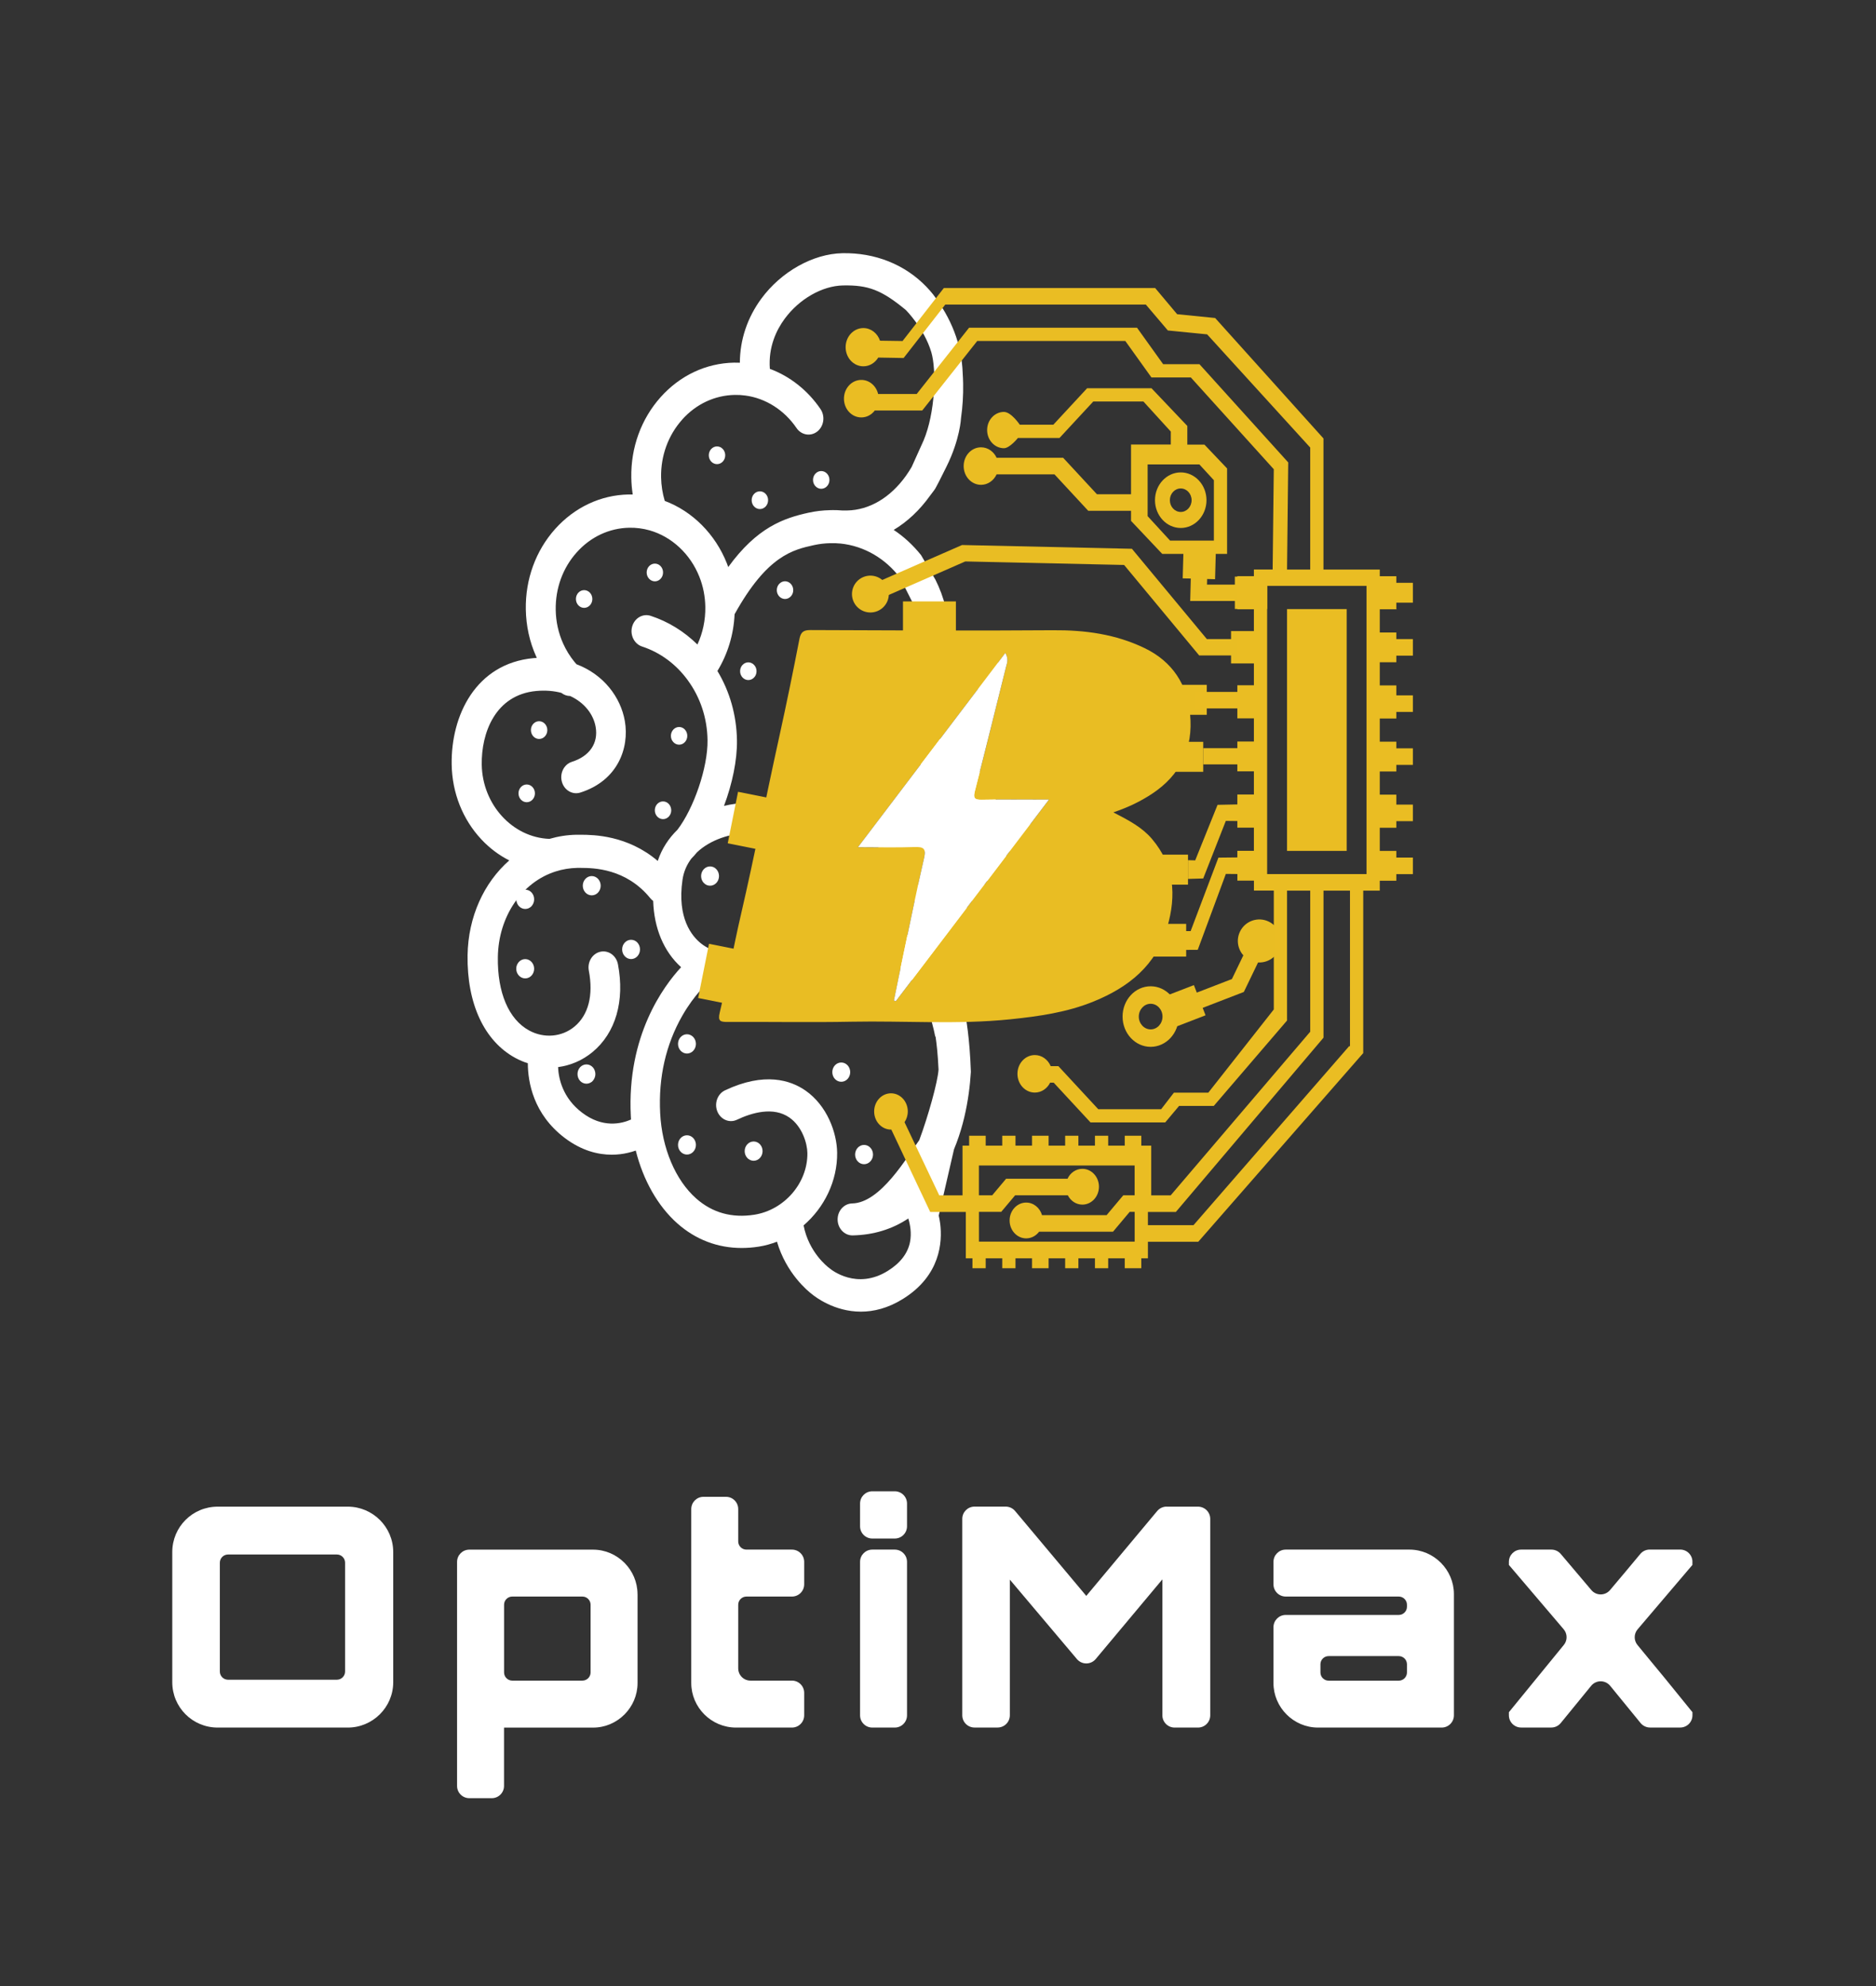 <?xml version="1.0" encoding="UTF-8"?>
<svg id="Layer_1" xmlns="http://www.w3.org/2000/svg" xmlns:xlink="http://www.w3.org/1999/xlink" viewBox="0 0 459 486">
  <rect x="0" y="0" width="459" height="486" fill="#333333" stroke="none"/>
  <defs>
    <clipPath id="clippath">
      <rect x="206.29" y="70.43" width="139.41" height="240.73" fill="none"/>
    </clipPath>
  </defs>
  <g>
    <path d="M85.1,368.69c6.08,0,11.11,4.96,11.11,11.11v31.84c0,6.16-5.03,11.11-11.11,11.11h-31.84c-6.16,0-11.11-4.96-11.11-11.11v-31.84c0-6.16,4.96-11.11,11.11-11.11h31.84ZM55.79,411.04h26.64c1.1,0,2-.9,2-2v-26.64c0-1.1-.9-2-2-2h-26.64c-1.1,0-2,.9-2,2v26.64c0,1.1.9,2,2,2Z" fill="#fff"/>
    <path d="M155.99,390.09v21.78c0,5.93-4.88,10.89-10.89,10.89h-21.78v14.27c0,1.66-1.34,3-3,3h-5.49c-1.66,0-3-1.34-3-3v-54.82c0-1.66,1.34-3,3-3h30.26c6.01,0,10.89,4.96,10.89,10.89ZM125.33,411.26h17.17c1.1,0,2-.9,2-2v-16.57c0-1.1-.9-2-2-2h-17.17c-1.1,0-2,.9-2,2v16.57c0,1.1.9,2,2,2Z" fill="#fff"/>
    <path d="M180.62,392.69v15.57c0,1.66,1.34,3,3,3h10.14c1.66,0,3,1.34,3,3v5.49c0,1.66-1.34,3-3,3h-13.67c-6.08,0-10.96-4.96-10.96-10.89v-42.58c0-1.66,1.34-3,3-3h5.49c1.66,0,3,1.34,3,3v7.92c0,1.1.9,2,2,2h11.14c1.66,0,3,1.34,3,3v5.49c0,1.66-1.34,3-3,3h-11.14c-1.1,0-2,.9-2,2Z" fill="#fff"/>
    <path d="M221.92,367.93v5.56c0,1.66-1.34,3-3,3h-5.49c-1.66,0-3-1.34-3-3v-5.56c0-1.66,1.34-3,3-3h5.49c1.66,0,3,1.34,3,3ZM213.43,379.2h5.49c1.66,0,3,1.34,3,3v37.55c0,1.66-1.34,3-3,3h-5.49c-1.66,0-3-1.34-3-3v-37.55c0-1.66,1.34-3,3-3Z" fill="#fff"/>
    <path d="M285.42,368.69h7.69c1.66,0,3,1.34,3,3v48.06c0,1.66-1.34,3-3,3h-5.71c-1.66,0-3-1.34-3-3v-33.27c-5.31,6.3-10.97,13.17-16.32,19.51-1.2,1.42-3.39,1.42-4.59,0l-16.41-19.44v33.19c0,1.66-1.34,3-3,3h-5.64c-1.66,0-3-1.34-3-3v-48.06c0-1.66,1.34-3,3-3h7.62c.89,0,1.73.39,2.3,1.07l17.42,20.78,17.35-20.77c.57-.68,1.41-1.08,2.3-1.08Z" fill="#fff"/>
    <path d="M355.73,390.09v29.66c0,1.66-1.34,3-3,3h-30.26c-6.01,0-10.89-4.96-10.89-10.89v-13.67c0-1.66,1.34-3,3-3h27.66c1.1,0,2-.9,2-2v-.5c0-1.1-.9-2-2-2h-27.66c-1.66,0-3-1.34-3-3v-5.49c0-1.66,1.34-3,3-3h30.26c6.01,0,10.89,4.96,10.89,10.89ZM342.24,405.26h-17.17c-1.1,0-2,.9-2,2v2.01c0,1.1.9,2,2,2h17.17c1.1,0,2-.9,2-2v-2.01c0-1.1-.9-2-2-2Z" fill="#fff"/>
    <path d="M414.08,382.2v.75l-13.4,15.75c-.94,1.1-.96,2.71-.05,3.83,2.22,2.73,4.51,5.45,6.7,8.13l6.76,8.33v.75c0,1.66-1.34,3-3,3h-7.37c-.9,0-1.75-.41-2.32-1.1l-7.44-9.11c-1.2-1.47-3.45-1.47-4.65,0l-7.44,9.11c-.57.7-1.42,1.1-2.32,1.1h-7.37c-1.66,0-3-1.34-3-3v-.75l13.44-16.46c.92-1.12.9-2.74-.04-3.84l-13.4-15.74v-.75c0-1.66,1.34-3,3-3h7.4c.88,0,1.72.39,2.29,1.06l7.48,8.84c1.2,1.42,3.38,1.42,4.58,0,2.48-2.93,5.05-6,7.4-8.83.57-.69,1.41-1.08,2.3-1.08h7.46c1.66,0,3,1.34,3,3Z" fill="#fff"/>
  </g>
  <g>
    <path d="M252.55,201.71c-1.67,0-3.11,1.05-3.81,2.56h-25.91c-.69-1.51-2.14-2.56-3.81-2.56-2.35,0-4.25,2.05-4.25,4.59s1.9,4.59,4.25,4.59c1.67,0,3.11-1.05,3.81-2.56h25.91c.69,1.51,2.13,2.56,3.81,2.56,2.35,0,4.25-2.05,4.25-4.59s-1.9-4.59-4.25-4.59Z" fill="#eabd23"/>
    <path d="M259.95,223.05c2.35,0,4.25-2.06,4.25-4.59s-1.9-4.59-4.25-4.59c-1.68,0-3.12,1.05-3.81,2.57h-33.44c-.69-1.52-2.14-2.57-3.81-2.57-2.35,0-4.25,2.06-4.25,4.59s1.9,4.59,4.25,4.59c1.67,0,3.12-1.05,3.81-2.56h33.44c.69,1.52,2.14,2.56,3.81,2.56Z" fill="#eabd23"/>
    <path d="M220.1,166.18h16.44c.69,1.52,2.14,2.56,3.81,2.56,2.35,0,4.25-2.05,4.25-4.59s-1.9-4.59-4.25-4.59c-1.67,0-3.12,1.05-3.81,2.56h-16.44c-.69-1.52-2.14-2.56-3.81-2.56-2.35,0-4.25,2.05-4.25,4.59s1.9,4.59,4.25,4.59c1.68,0,3.12-1.05,3.81-2.56Z" fill="#eabd23"/>
    <path d="M281.53,241.35c-3.79,0-6.87,3.32-6.87,7.41s3.08,7.41,6.87,7.41,6.87-3.33,6.87-7.41-3.08-7.41-6.87-7.41ZM281.53,251.9c-1.6,0-2.9-1.41-2.9-3.13s1.3-3.14,2.9-3.14,2.9,1.41,2.9,3.14-1.3,3.13-2.9,3.13Z" fill="#eabd23"/>
    <path d="M281.76,95.01h-15.78l-8.26,8.92h-8.21s-2.09-3.13-3.88-3.13c-2.27,0-4.11,1.99-4.11,4.44s1.84,4.44,4.11,4.44c1.43,0,3.43-2.51,3.43-2.51h10.17l8.26-8.92h12.27l6.7,7.36v3.17h-9.73v12.16h-8.35l-8.26-8.92h-16.28c-.69-1.51-2.13-2.56-3.81-2.56-2.35,0-4.25,2.05-4.25,4.59s1.9,4.59,4.25,4.59c1.67,0,3.11-1.05,3.81-2.56h14.16l8.26,8.92h10.47v2.46l7.63,8.08h15.87v-20.91l-5.54-5.83h-4.19v-4.57l-8.75-9.21h0ZM297,117.51v14.78h-10.72l-5.49-5.98v-12.66h12.66l3.55,3.86Z" fill="#eabd23"/>
    <path d="M288.89,129.2c3.47,0,6.3-3.05,6.3-6.8s-2.83-6.8-6.3-6.8-6.3,3.05-6.3,6.8,2.83,6.8,6.3,6.8ZM288.89,119.53c1.47,0,2.66,1.29,2.66,2.87s-1.19,2.88-2.66,2.88-2.66-1.29-2.66-2.88,1.19-2.87,2.66-2.87Z" fill="#eabd23"/>
    <path d="M168.16,180.07c0,1.19-.9,2.16-2,2.16s-2.01-.97-2.01-2.16.9-2.17,2.01-2.17,2,.97,2,2.17Z" fill="#fff"/>
    <path d="M144.93,146.58c0,1.2-.9,2.17-2.01,2.17s-2.01-.97-2.01-2.17.9-2.17,2.01-2.17,2.01.97,2.01,2.17Z" fill="#fff"/>
    <path d="M162.23,140.09c0,1.2-.9,2.17-2,2.17s-2.01-.97-2.01-2.17.9-2.17,2.01-2.17,2,.97,2,2.17Z" fill="#fff"/>
    <path d="M164.17,198.83c-.28,1.16-1.38,1.85-2.45,1.55-1.08-.3-1.72-1.49-1.44-2.65.28-1.16,1.38-1.85,2.45-1.55,1.07.3,1.71,1.49,1.44,2.65Z" fill="#fff"/>
    <path d="M133.85,179.21c-.28,1.16-1.38,1.85-2.45,1.55-1.07-.3-1.71-1.49-1.44-2.65.28-1.16,1.38-1.85,2.45-1.55,1.07.3,1.72,1.49,1.44,2.65Z" fill="#fff"/>
    <path d="M200.78,191.38c0,.29-.05.56-.15.83-.1.27-.25.5-.44.7s-.41.36-.65.47c-.24.11-.5.17-.77.17s-.52-.06-.77-.17-.46-.27-.65-.47c-.19-.2-.33-.44-.44-.7-.1-.27-.15-.54-.15-.83s.05-.56.15-.83c.1-.27.25-.5.44-.7.19-.2.41-.36.65-.47s.5-.17.77-.17.52.06.77.17c.25.11.46.27.65.47s.33.44.44.7c.1.27.15.54.15.83Z" fill="#fff"/>
    <path d="M156.59,232.33c0,1.31-.98,2.36-2.18,2.36s-2.19-1.06-2.19-2.36.98-2.36,2.19-2.36,2.18,1.06,2.18,2.36Z" fill="#fff"/>
    <path d="M146.97,216.74c0,1.31-.98,2.36-2.19,2.36s-2.19-1.06-2.19-2.36.98-2.36,2.19-2.36,2.19,1.06,2.19,2.36Z" fill="#fff"/>
    <path d="M130.69,220.07c0,.31-.05.62-.16.9-.11.29-.27.54-.47.77-.21.22-.44.39-.71.51s-.55.18-.84.18-.57-.06-.84-.18c-.27-.12-.5-.29-.71-.51s-.36-.48-.47-.77-.17-.59-.17-.9.05-.62.17-.9.27-.54.47-.77.44-.39.71-.51c.27-.12.55-.18.84-.18s.57.06.84.18.51.29.71.51c.2.22.36.48.47.77.11.29.16.59.16.9Z" fill="#fff"/>
    <path d="M130.88,194.14c0,1.2-.9,2.17-2.01,2.17s-2.01-.97-2.01-2.17.9-2.17,2.01-2.17,2.01.97,2.01,2.17Z" fill="#fff"/>
    <path d="M130.69,237.06c0,1.31-.98,2.36-2.19,2.36s-2.19-1.06-2.19-2.36.98-2.36,2.19-2.36,2.19,1.06,2.19,2.36Z" fill="#fff"/>
    <path d="M168.08,253.09c-1.21,0-2.19,1.06-2.19,2.36s.98,2.36,2.19,2.36,2.19-1.06,2.19-2.36-.98-2.36-2.19-2.36Z" fill="#fff"/>
    <path d="M186.58,281.69c0-1.31-.98-2.36-2.19-2.36s-2.19,1.06-2.19,2.36.98,2.36,2.19,2.36,2.19-1.06,2.19-2.36Z" fill="#fff"/>
    <path d="M168.08,277.81c-1.21,0-2.19,1.06-2.19,2.36s.98,2.36,2.19,2.36,2.19-1.06,2.19-2.36-.98-2.36-2.19-2.36Z" fill="#fff"/>
    <path d="M209.22,282.53c0,1.31.98,2.36,2.19,2.36s2.19-1.06,2.19-2.36-.98-2.36-2.19-2.36-2.19,1.06-2.19,2.36Z" fill="#fff"/>
    <path d="M203.64,262.36c0,1.31.98,2.36,2.19,2.36s2.19-1.06,2.19-2.36-.98-2.36-2.19-2.36-2.19,1.06-2.19,2.36Z" fill="#fff"/>
    <path d="M194.13,216.58c-1.11,0-2.01.97-2.01,2.17s.9,2.17,2.01,2.17,2.01-.97,2.01-2.17-.9-2.17-2.01-2.17Z" fill="#fff"/>
    <path d="M195.44,230.25c1.21,0,2.19-1.06,2.19-2.36s-.98-2.36-2.19-2.36-2.19,1.06-2.19,2.36.98,2.36,2.19,2.36Z" fill="#fff"/>
    <path d="M171.54,214.38c0,1.3.98,2.36,2.19,2.36s2.19-1.06,2.19-2.36-.98-2.36-2.19-2.36-2.19,1.06-2.19,2.36Z" fill="#fff"/>
    <path d="M208.83,194.04c0,1.2.9,2.17,2.01,2.17s2.01-.97,2.01-2.17-.9-2.17-2.01-2.17-2.01.97-2.01,2.17Z" fill="#fff"/>
    <path d="M185.1,164.25c0,.29-.05.56-.15.83-.1.27-.25.5-.44.7s-.4.36-.65.47-.5.17-.77.17-.52-.06-.77-.17-.46-.27-.65-.47c-.19-.2-.33-.44-.44-.7-.1-.27-.15-.54-.15-.83s.05-.56.15-.83c.1-.27.25-.5.44-.7.19-.2.4-.36.65-.47s.5-.17.77-.17.52.06.77.17.46.27.65.47.33.44.44.7c.1.27.15.54.15.83Z" fill="#fff"/>
    <path d="M173.42,111.41c0,1.2.9,2.17,2.01,2.17s2.01-.97,2.01-2.17-.9-2.17-2.01-2.17-2.01.97-2.01,2.17Z" fill="#fff"/>
    <path d="M183.91,122.4c0,1.2.9,2.17,2.01,2.17s2.01-.97,2.01-2.17-.9-2.17-2.01-2.17-2.01.97-2.01,2.17Z" fill="#fff"/>
    <path d="M198.92,117.44c0,1.2.9,2.17,2.01,2.17s2.01-.97,2.01-2.17-.9-2.17-2.01-2.17-2.01.97-2.01,2.17Z" fill="#fff"/>
    <path d="M194.08,144.41c0,.29-.05.56-.15.83-.1.27-.25.5-.44.7s-.41.36-.65.47-.5.17-.77.17-.52-.06-.77-.17-.46-.27-.65-.47-.33-.44-.44-.7c-.1-.27-.15-.54-.15-.83s.05-.56.15-.83c.1-.27.25-.5.44-.7s.41-.36.65-.47.5-.17.77-.17.52.06.77.17.46.27.65.47.33.44.44.7c.1.27.15.54.15.83Z" fill="#fff"/>
    <path d="M205.49,159.31c0,1.2.9,2.17,2.01,2.17s2.01-.97,2.01-2.17-.9-2.17-2.01-2.17-2.01.97-2.01,2.17Z" fill="#fff"/>
    <path d="M145.67,262.83c0,.31-.05.62-.17.9s-.27.54-.47.77-.44.39-.71.51c-.27.12-.55.18-.84.18s-.57-.06-.84-.18-.51-.29-.71-.51c-.2-.22-.36-.48-.47-.77-.11-.29-.16-.59-.16-.9s.05-.62.16-.9c.11-.29.27-.54.47-.77.21-.22.44-.39.71-.51s.55-.18.84-.18.57.06.84.18c.27.12.5.29.71.51s.36.48.47.77.17.59.17.9Z" fill="#fff"/>
    <path d="M238.72,209.14c-.04,2.24-.37,4.41-.95,6.48h7.74c.43-2.1.67-4.27.7-6.48h-7.5Z" fill="#fff"/>
    <path d="M226.5,176.76c2.02-2.64,3.56-5.66,4.6-8.96h-7.79c-3.31,7.23-9.42,9.94-11.31,10.63-.35.08-.7.16-1.05.25-.14.04-.27.08-.39.13-2.8.49-6.98.01-9.76-2.67-2.72-2.63,1.95-2.32,3.03-8.12.39-2.11-2.02-5.52-3.98-5.94-1.95-.42-2.7,2.3-3.1,4.41-2.02,10.84-4.04,12.29-.76,15.46,3.6,3.47,8.29,4.83,12.47,4.83,1.93,0,3.75-.29,5.31-.8,1.16-.23,2.35-.36,3.54-.38,5.71-.11,11.13,2.19,15.24,6.47,2.83,2.95,4.8,6.59,5.8,10.59h7.41c-1.12-6.14-3.94-11.76-8.2-16.19-3.63-3.78-8.01-6.4-12.76-7.7.57-.62,1.13-1.28,1.68-2h0Z" fill="#fff"/>
    <polygon points="232.13 161.31 232.13 161.31 232.13 161.32 232.13 161.31" fill="#fff"/>
    <path d="M243.34,222.11h0s-8.28,0-8.28,0c-2.5,3.88-6.08,6.95-10.41,8.63-3.48-3.01-7.62-4.97-12.35-5.81-.74-7.41-3.82-14.25-8.86-19.49-5.68-5.91-13.15-9.07-21.04-8.93-1.61.03-3.41.25-5.26.7,2.02-5.38,3.25-11.21,3.17-16.08-.1-6.1-1.75-11.9-4.78-16.94,2.52-4.13,3.98-8.92,4.2-13.88,7.97-14.39,14.31-15.79,19.44-16.92,1.28-.28,2.61-.44,3.95-.47.39,0,.76,0,1.11,0h.12c.39.01.78.05,1.16.08.03,0,.06,0,.09,0,5.93.6,11.1,3.75,14.62,8.4l3.21,6.35c1.02,2.64,1.6,5.52,1.65,8.54.03,1.8-.08,3.46-.31,4.99h7.33c.19-1.66.28-3.38.25-5.13-.09-5.16-1.33-10.01-3.47-14.28l-3.52-6.02c-1.92-2.41-4.17-4.5-6.7-6.18,3.32-1.98,6.35-4.81,8.93-8.42,1.53-2.15.57-.21,3.95-6.99,3.38-6.78,3.59-11.95,3.59-11.95.39-2.74.57-5.55.52-8.4-.02-.89-.05-1.76-.11-2.62-.25-7.13-2.85-13.49-7.25-19.26-.52-.65-1.07-1.28-1.65-1.88-5.25-5.44-12.54-8.35-20.53-8.19-7.18.14-14.97,4.5-19.83,11.11-3.44,4.67-5.24,10.1-5.26,15.69-.47-.02-.94-.03-1.42-.02-6.84.13-13.22,3.13-17.97,8.45-4.75,5.32-7.3,12.31-7.17,19.69.02,1.39.14,2.77.35,4.12-.34,0-.67,0-1.01,0-6.84.13-13.22,3.14-17.98,8.45-4.75,5.32-7.3,12.31-7.17,19.69.07,4.04.92,7.92,2.54,11.52.05.11.1.22.15.33-.27.01-.55.04-.83.06-14.1,1.32-20.2,14.03-20,26.04.11,6.94,2.7,13.44,7.27,18.32,2.01,2.15,4.33,3.88,6.82,5.14-6.21,5.44-10.06,13.84-10.2,23.19-.18,11.85,4.08,21.01,11.68,25.14.99.54,2.02.98,3.06,1.3.02,4.68,1.37,12.45,8.99,18.25,4.18,3.18,8.22,4.13,11.53,4.13,1.44,0,2.74-.17,3.86-.43.73-.16,1.41-.36,2.03-.58,1.82,7.25,5.39,13.59,10.19,17.84,4.49,3.97,9.86,6,15.73,6,1.37,0,2.76-.11,4.17-.33,1.54-.24,3.03-.66,4.46-1.21,2.28,7.78,7.56,12.08,8.53,12.82.88.73,5.53,4.3,12,4.3,3.09,0,6.59-.81,10.31-3.13,9.19-5.73,9.64-13.96,9.1-18.36-.09-.71-.22-1.39-.36-2.03l4.26-18.49h-9c-3.12,4.32-9.52,15.4-16.45,15.53-2,.04-3.59,1.82-3.55,3.98.03,2.13,1.65,3.84,3.62,3.84h.04c5.1-.1,9.69-1.51,13.63-4.14.48,1.57.83,3.65.42,5.76-.55,2.78-2.37,5.15-5.43,7.06-7.6,4.74-13.78-.24-14.2-.59-.11-.1-.13-.11-.25-.2-.22-.16-4.88-3.69-6.16-10.34,5.07-4.35,8.29-10.86,8.21-17.79-.06-4.93-2.47-11.53-7.74-15.2-3.65-2.54-10.03-4.62-19.69-.06-1.84.87-2.68,3.18-1.88,5.17.81,1.99,2.95,2.9,4.79,2.03,3.7-1.75,8.94-3.26,12.84-.54,3.18,2.22,4.38,6.41,4.4,8.7.09,7.3-5.62,13.92-12.99,15.08-5.48.86-10.26-.48-14.21-3.97-5.09-4.5-8.39-12.31-8.82-20.89-.44-8.75,1.38-16.76,5.4-23.81,3.01-5.28,6.22-8.05,6.3-8.12.08-.07.16-.14.24-.22,3.67,1.05,7.5.74,10.72-1.02,4.28-2.33,6.75-6.85,6.79-12.41.01-2.17-1.6-3.94-3.61-3.95h-.12c-2.01,0-3.66,1.76-3.67,3.93-.02,2.65-.97,4.5-2.82,5.51-2.58,1.41-6.35.83-9.18-1.39-2.29-1.8-5.94-6.22-4.59-15.59.29-2.03,1.07-3.75,2.16-5.2.46-.47.93-.98,1.38-1.54,3.39-3.21,8.41-4.6,11.91-4.66,5.98-.12,11.64,2.29,15.94,6.77,4.3,4.48,6.73,10.5,6.84,16.95.14,8.1,5.88,13.76,7.04,4.99,6.79,1.58,11.72,6.37,14.68,14.26.85,2.27,1.46,4.57,1.89,6.76h.08c.26,1.78.54,4.09.73,8.08-.19,3-2.53,11.39-4.69,17.2l6.23,6.9c4.52-7.93,5.97-17.04,6.37-23.53-.29-8.61-1.29-13.61-1.29-13.61h-1.38c-.41-1.55-.89-3.13-1.48-4.7-1-2.67-2.21-5.08-3.59-7.23,6.02-3.14,10.73-8.38,13.49-14.72ZM166.89,102.69c3.4-3.81,7.97-5.95,12.86-6.05.88-.02,1.76.03,2.62.15,4.97.66,9.53,3.57,12.51,7.95,1.19,1.75,3.47,2.13,5.09.85,1.62-1.28,1.97-3.74.78-5.49-3.12-4.59-7.48-8.02-12.39-9.84-.41-5.42,1.67-9.6,3.64-12.27,3.57-4.84,9.17-8.04,14.26-8.14,6.14-.12,9.39,1.07,15.36,6,0,0,4.51,4.5,6.24,10.32,1.31,4.42.97,14.84-1.89,21.63l-2.92,6.48c-.44.74-.9,1.46-1.39,2.15-3.84,5.37-8.95,8.38-14.38,8.49-.33,0-.65,0-.95,0-.08,0-.16,0-.24,0-.42-.04-.85-.07-1.27-.08h-.3c-.46-.02-.94-.02-1.43,0-1.79.04-3.57.25-5.28.63-6.1,1.34-12.57,3.58-19.63,13.29-.11-.3-.22-.61-.34-.91-2.83-7.15-8.43-12.74-15.19-15.27-.56-1.85-.86-3.79-.9-5.77-.09-5.28,1.74-10.29,5.13-14.09ZM154.34,273.09h0c.01.29.03.58.05.87-2.41,1.06-6.97,2.12-11.97-1.68-4.67-3.55-5.74-8.18-5.88-11.15,3.04-.4,5.96-1.64,8.43-3.68,5.67-4.69,7.93-12.53,6.22-21.5-.41-2.12-2.33-3.49-4.3-3.05-1.97.44-3.23,2.52-2.82,4.64,1.15,6-.1,10.85-3.52,13.68-3.09,2.56-7.44,2.93-11.08.95-5-2.71-7.79-9.26-7.66-17.96.14-9.89,5.83-18.31,14.14-20.96,1.69-.54,3.46-.83,5.24-.87h.16c.11,0,.23,0,.34,0,.07,0,.14,0,.21,0h.26c3,.02,10.99.08,16.95,7.42.21.26.44.48.7.66.22,6.7,2.59,12.39,6.84,16.22-4.31,4.65-13.3,16.79-12.31,36.42ZM165.71,203.09h0c-2.06,2.01-3.76,4.52-4.78,7.59-7.42-6.32-15.74-6.39-18.77-6.41h-.34s-.02,0-.02,0c-.19,0-.38,0-.56,0-.08,0-.14,0-.23,0-2.24.04-4.45.39-6.58,1.01-9.01-.33-16.4-8.37-16.56-18.16-.13-7.73,3.29-17.09,13.33-18.03,2.29-.21,4.35-.02,6.15.46.64.51,1.39.77,2.15.77,3.53,1.62,5.72,4.53,6.24,7.57.69,3.98-1.48,7.16-5.8,8.53-1.93.61-3.03,2.79-2.47,4.86.56,2.08,2.58,3.28,4.51,2.67,9.13-2.88,12.05-10.87,10.9-17.51-1.01-5.81-5.18-11.38-11.82-13.89-.04-.04-.08-.09-.12-.13-.01-.01-.03-.03-.04-.05-.11-.13-.23-.27-.35-.41-1.11-1.36-2.04-2.87-2.77-4.49-1.15-2.57-1.77-5.34-1.81-8.22-.09-5.28,1.73-10.28,5.13-14.07,3.39-3.8,7.95-5.94,12.84-6.04,1.69-.03,3.37.18,4.99.64,5.42,1.54,9.97,5.78,12.18,11.35.93,2.33,1.42,4.82,1.46,7.4.05,3.21-.62,6.36-1.93,9.19-3.27-3.22-7.16-5.62-11.44-7.02-1.92-.63-3.95.55-4.53,2.62-.58,2.07.51,4.26,2.43,4.89,4.43,1.45,8.3,4.3,11.18,8.25,0,0,0,.01.01.02,3.07,4.2,4.74,9.25,4.82,14.61.11,6.72-3.37,16.77-7.39,22Z" fill="#fff"/>
    <g>
      <path d="M272.44,198.81c3.76,1.94,7.01,3.66,9.39,6.46,5.5,6.46,6.05,13.8,3.74,21.68-2.72,9.31-9.44,14.63-17.94,18.1-6.52,2.67-13.42,3.66-20.43,4.38-12.92,1.33-25.85.34-38.78.59-10.12.2-20.25,0-30.37.06-1.79.01-2.46-.18-1.96-2.28,1.91-7.91,3.33-15.93,5.16-23.84,3.37-14.56,6.22-29.22,9.44-43.81,1.74-7.9,3.36-15.82,4.9-23.76.33-1.72,1-2.22,2.71-2.21,19.76.08,39.53.19,59.29.04,7.86-.06,15.38.95,22.5,4.4,6.77,3.29,10.39,8.87,11.09,16.19.8,8.26-2.34,14.85-9.35,19.46-2.78,1.83-5.75,3.27-9.39,4.51ZM209.9,207.33c5.12,0,9.48.1,13.84-.04,2.16-.07,2.91.28,2.35,2.7-1.82,7.87-3.41,15.8-5.08,23.7-.78,3.71-1.53,7.43-2.3,11.15l.47.17c12.38-16.3,24.76-32.6,37.48-49.34-5.96,0-11.21-.07-16.46.04-1.85.04-2.11-.46-1.66-2.2,2.61-10.1,5.1-20.23,7.62-30.36.23-.9.66-1.81-.18-3.37-12.02,15.85-23.85,31.44-36.08,47.56Z" fill="#e9bd23"/>
      <path d="M209.9,207.33c12.23-16.12,24.06-31.71,36.08-47.56.84,1.56.41,2.47.18,3.37-2.52,10.12-5.02,20.25-7.62,30.36-.45,1.74-.18,2.23,1.66,2.2,5.25-.11,10.5-.04,16.46-.04-12.72,16.75-25.1,33.05-37.48,49.34l-.47-.17c.76-3.72,1.51-7.43,2.3-11.15,1.67-7.91,3.26-15.83,5.08-23.7.56-2.42-.19-2.77-2.35-2.7-4.36.15-8.72.04-13.84.04Z" fill="#fff"/>
    </g>
    <rect x="288.84" y="167.58" width="6.42" height="7.34" fill="#e9bd23"/>
    <rect x="285.22" y="181.53" width="9.17" height="7.34" fill="#e9bd23"/>
    <rect x="179.18" y="194.8" width="11.7" height="12.85" transform="translate(43.12 -32.42) rotate(11.32)" fill="#e9bd23"/>
    <rect x="220.93" y="147.17" width="12.95" height="10.09" fill="#e9bd23"/>
    <rect x="172.02" y="231.91" width="11.04" height="13.53" transform="translate(50.32 -30.21) rotate(11.32)" fill="#e9bd23"/>
    <rect x="226.31" y="237.77" width="11" height="11" fill="#e9bd23"/>
    <rect x="281.5" y="209.14" width="9.17" height="7.34" fill="#e9bd23"/>
    <rect x="280.22" y="226.08" width="10" height="8" fill="#e9bd23"/>
    <g>
      <polyline points="212.76 145.46 235.78 135.38 275.99 136.27 294.34 158.39 305.36 158.39" fill="none" stroke="#e9bd23" stroke-linecap="square" stroke-width="4"/>
      <path d="M214.77,149.5c-2.28,1-4.94-.04-5.94-2.32-1-2.28.04-4.94,2.32-5.94,2.28-1,4.94.04,5.94,2.32,1,2.28-.04,4.94-2.32,5.94Z" fill="#e9bd23"/>
      <rect x="301.2" y="154.43" width="7.92" height="7.92" fill="#e9bd23"/>
    </g>
    <g>
      <polyline points="293.46 137.49 293.26 145.06 306.29 145.06" fill="none" stroke="#e9bd23" stroke-linecap="square" stroke-width="4"/>
      <rect x="289.5" y="133.73" width="7.92" height="7.92" transform="translate(147.71 427.23) rotate(-88.42)" fill="#e9bd23"/>
      <rect x="302.13" y="141.1" width="7.92" height="7.92" fill="#e9bd23"/>
    </g>
    <g>
      <polyline points="308.24 230.02 302.87 241.16 289.64 246.27" fill="none" stroke="#e9bd23" stroke-linecap="square" stroke-width="4"/>
      <path d="M303.39,227.97c1.26-2.62,4.41-3.72,7.03-2.45,2.62,1.26,3.72,4.41,2.45,7.03-1.26,2.62-4.41,3.72-7.03,2.45-2.62-1.26-3.72-4.41-2.45-7.03Z" fill="#e9bd23"/>
      <rect x="285.87" y="242.24" width="7.92" height="7.92" transform="translate(-69.21 120.89) rotate(-21.11)" fill="#e9bd23"/>
    </g>
    <path d="M314.9,149.05h14.59v59.17h-14.59v-59.17Z" fill="#eabd23"/>
    <g clip-path="url(#clippath)">
      <path d="M302.74,160.4v1.62h4.05v5.67h-4.05v1.62h-10.31v4.05h10.31v2.43h4.05v5.67h-4.05v1.62h-8.35v3.97h8.35s0,1.7,0,1.7h4.05v5.67h-4.05v2.43l-4.84.1-5.47,13.59-1.76-.05v4.59l3.72-.11,5.53-14.09,2.82.03v1.62h4.05v5.67h-4.05v1.62l-4.63.05-6.8,17.98h-1.5v4.6l3.24-.02,6.88-18.58,2.82.03v1.62h4.05v2.43h4.86v29.09l-16.02,20.36h-8.42l-3.12,4.05h-15.39l-9.76-10.54h-1.88c-.67-1.59-2.15-2.71-3.88-2.71-2.35,0-4.25,2.06-4.25,4.59s1.9,4.59,4.25,4.59c1.62,0,3.02-.98,3.74-2.42h.88l9.01,9.73h18.27l3.4-4.05h8.49l17.92-20.89v-31.79h5.67v34.53l-34.14,40.04h-4.76v-12.16h-2.43v-2.43h-4.05v2.43h-4.05v-2.43h-3.24v2.43h-4.05v-2.43h-3.24v2.43h-4.05v-2.43h-4.05v2.43h-4.05v-2.43h-3.24v2.43h-4.05v-2.43h-4.05v2.43h-1.62v12.16h-5.69l-8.5-17.9c.5-.74.8-1.65.8-2.63,0-2.45-1.84-4.44-4.11-4.44s-4.12,1.99-4.12,4.44,1.84,4.44,4.12,4.44c.03,0,.06,0,.08,0l9.51,20.15h8.72v11.35h1.62v2.43h3.24v-2.43h4.05v2.43h3.24v-2.43h4.05v2.43h4.05v-2.43h4.05v2.43h3.24v-2.43h4.05v2.43h3.24v-2.43h4.05v2.43h4.05v-2.43h1.62v-4.05h12.32l40.36-46.17v-39.75h4.05v-2.43h4.05v-1.62h4.05v-4.05h-4.05v-1.62h-4.05v-5.67h4.05v-1.62h4.05v-4.05h-4.05v-2.43h-4.05v-5.67h4.05v-1.62h4.05v-4.05h-4.05v-1.62h-4.05v-5.67h4.05v-1.62h4.05v-4.05h-4.05v-2.43h-4.05v-5.67h4.05v-1.62h4.05v-4.05h-4.05v-1.62h-4.05v-5.67h4.22l-.17-.07v-1.55h4.05v-4.86h-4.05v-1.62h-4.05v-1.62h-13.78v-32.09l-26.5-29.47-9.3-.93-5.38-6.41h-51.7l-10.1,12.97-5.52-.08c-.6-1.8-2.2-3.09-4.07-3.09-2.39,0-4.34,2.09-4.34,4.68s1.94,4.68,4.34,4.68c1.52,0,2.86-.85,3.64-2.14l6.21.11,10.19-13.08h49.07l5.39,6.34,9.61.95,25.22,27.7v29.86h-5.67l.29-26.22-21.72-24.04h-8.88l-6.39-8.92h-41.1l-12.81,16.21h-9.44c-.47-1.98-2.13-3.44-4.11-3.44-2.35,0-4.25,2.05-4.25,4.59s1.9,4.59,4.25,4.59c1.33,0,2.51-.66,3.29-1.69h11.61l13.46-17.02h36.23l6.39,8.92h9.64l20.3,22.47-.28,24.54h-4.59v1.62h-4.05v8.11h4.05v5.67h-4.05v5.67ZM261.27,292.51c.69,1.35,2.02,2.27,3.55,2.27,2.24,0,4.06-1.96,4.06-4.38s-1.82-4.38-4.06-4.38c-1.59,0-2.97.99-3.63,2.43h-15.03l-3.4,4.05h-3.25v-7.29h38.1v7.29h-2.78l-4.08,4.86h-15.8c-.51-1.78-2.05-3.08-3.87-3.08-2.24,0-4.06,1.96-4.06,4.38s1.82,4.38,4.06,4.38c1.27,0,2.41-.64,3.16-1.63h18.08l4.08-4.86h1.22v7.29h-38.1v-7.29h5.45l3.4-4.05h12.91ZM330.09,256.01l-38.08,43.8h-11.15v-3.24h6.84l36.12-42.64v-35.98h6.48v38.06h-.21ZM334.35,213.89h-24.32v-70.52h24.32v70.52Z" fill="#eabd23"/>
    </g>
  </g>
</svg>